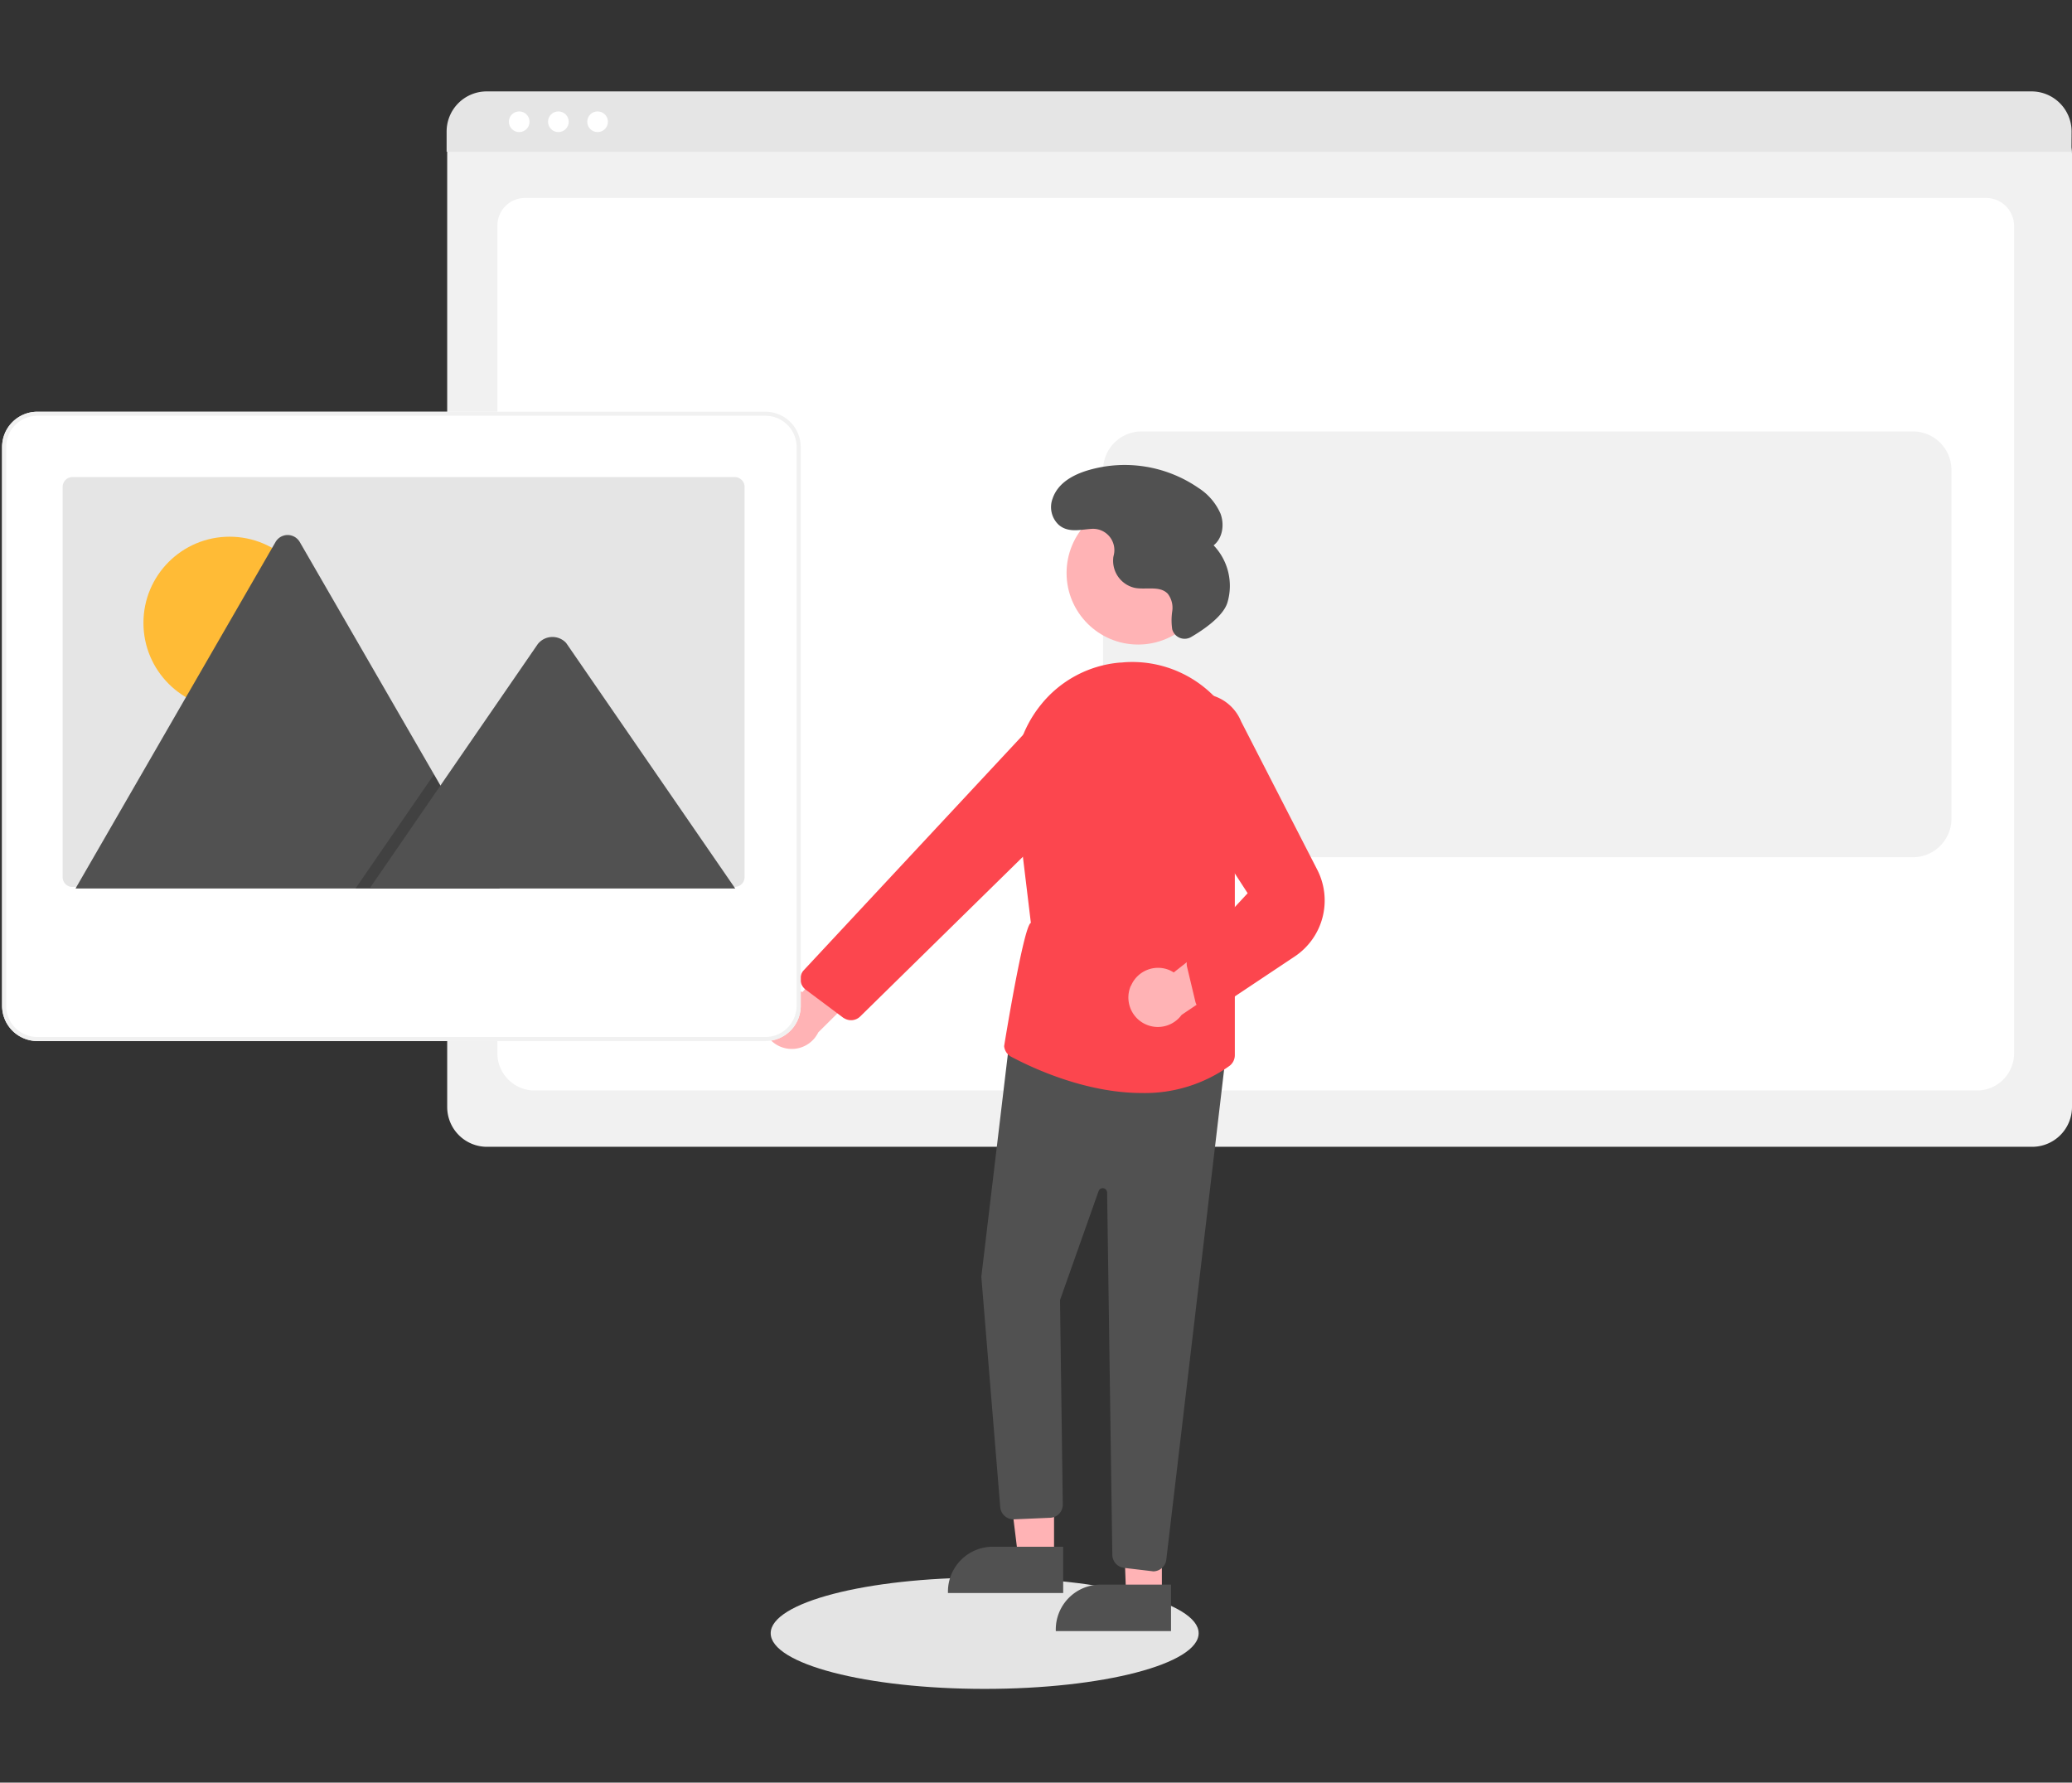 <svg id="Calque_1" data-name="Calque 1" xmlns="http://www.w3.org/2000/svg" viewBox="0 0 465 400"><rect x="0" y="0" width="465" height="400" fill="#333333" stroke="none"/><defs><style>.cls-1{fill:#e4e4e4;}.cls-2{fill:#f1f1f1;}.cls-3{fill:#fff;}.cls-4{fill:#e5e5e5;}.cls-5{fill:#ffb3b5;}.cls-6{fill:#515151;}.cls-7{fill:#fc464e;}.cls-8{fill:#ffbb36;}.cls-9{opacity:0.2;isolation:isolate;}</style></defs><ellipse class="cls-1" cx="220.98" cy="366.48" rx="48.02" ry="12.49"/><path class="cls-2" d="M456.07,257.33H109.28a8.93,8.93,0,0,1-8.92-8.92V34.57A6.54,6.54,0,0,1,106.9,28H458.35A6.65,6.65,0,0,1,465,34.68V248.41A8.94,8.94,0,0,1,456.07,257.33Z"/><path class="cls-3" d="M443.42,244.69H120.22a8.35,8.35,0,0,1-8.59-8.05V50.43a6.18,6.18,0,0,1,6.37-6H445.54A6.28,6.28,0,0,1,452,50.53V236.64A8.34,8.34,0,0,1,443.42,244.69Z"/><path class="cls-4" d="M464.88,34.06H100.23V29.51a9,9,0,0,1,9-9H455.91a9,9,0,0,1,9,9Z"/><circle class="cls-3" cx="116.52" cy="27.32" r="2.32"/><circle class="cls-3" cx="125.31" cy="27.32" r="2.32"/><circle class="cls-3" cx="134.11" cy="27.32" r="2.32"/><path class="cls-2" d="M256.21,192.35H429.29a8.66,8.66,0,0,0,8.66-8.66h0V105.47a8.66,8.66,0,0,0-8.66-8.66H256.21a8.66,8.66,0,0,0-8.66,8.66h0v78.22a8.66,8.66,0,0,0,8.66,8.66Z"/><path class="cls-5" d="M171.21,227.37a6.57,6.57,0,0,1,7.78-5.09,6.15,6.15,0,0,1,1.11.33L195.45,205l3.26,11.7-15.07,14.95a6.62,6.62,0,0,1-12.43-4.26Z"/><circle class="cls-5" cx="255.42" cy="128.57" r="16.06"/><polygon class="cls-5" points="236.55 349.69 228.53 349.69 224.72 318.76 236.55 318.76 236.55 349.69"/><path class="cls-6" d="M238.6,357.46H212.74v-.33a10.06,10.06,0,0,1,10.07-10.06H238.6Z"/><polygon class="cls-5" points="260.75 358.19 252.73 358.19 251.62 328 260.75 327.26 260.75 358.19"/><path class="cls-6" d="M262.8,366H236.94v-.33A10.07,10.07,0,0,1,247,355.57h15.8Z"/><path class="cls-6" d="M258.47,352.55l-6.24-.74a3,3,0,0,1-2.6-2.88l-1.17-81.32a1,1,0,0,0-1-1,1,1,0,0,0-.91.65l-8.66,24.46.62,45.85a2.94,2.94,0,0,1-2.77,3l-8.15.35a3,3,0,0,1-3.1-2.57l-4.26-51.87v0l6.46-54.17,48.52,3.51L261.74,350a3,3,0,0,1-2.92,2.6Z"/><path class="cls-7" d="M226.89,237.1a3,3,0,0,1-1.54-2.37s4.37-27.13,6-27.64l-3.5-29a26.73,26.73,0,0,1,5.74-19.94,25.49,25.49,0,0,1,17.68-9.47c.49,0,1-.08,1.46-.1a25.75,25.75,0,0,1,21.67,9.86,26.22,26.22,0,0,1,4.72,23.81l-2,6.83v47.72a3,3,0,0,1-1.22,2.39,32.64,32.64,0,0,1-19.72,6.07C243.49,245.24,231.5,239.56,226.89,237.1Z"/><path class="cls-7" d="M189.23,228.36l-8.44-6.31a3,3,0,0,1-.6-4.12l.21-.24,50.27-53.94a9.84,9.84,0,0,1,12.77-1.36h0A9.79,9.79,0,0,1,245.87,176a9.68,9.68,0,0,1-1.17,1.39l-51.65,50.69a2.92,2.92,0,0,1-3.5.46A2.2,2.2,0,0,1,189.23,228.36Z"/><path class="cls-5" d="M253.81,221.22a6.59,6.59,0,0,1,8.6-3.55,6.73,6.73,0,0,1,1,.54l18.37-14.45,1,12.1-17.6,11.87a6.61,6.61,0,0,1-11.41-6.51Z"/><path class="cls-7" d="M270.26,226.86a2.91,2.91,0,0,1-2-2.12l-1.86-7.8a2.91,2.91,0,0,1,1.08-3L280,200.43l-18.37-28.32a10,10,0,1,1,16.9-10.23l17.07,33.24a15.11,15.11,0,0,1-5,19.48L273.1,226.26a2.92,2.92,0,0,1-2,.74A2.72,2.72,0,0,1,270.26,226.86Z"/><path class="cls-6" d="M267.33,142.93a2.88,2.88,0,0,1-3.95-1,3,3,0,0,1-.3-.69v0a13.49,13.49,0,0,1,0-4.11,5.18,5.18,0,0,0-1-3.89c-1.76-1.87-4.85-.86-7.37-1.32a6.23,6.23,0,0,1-4.88-6.62c0-.28.09-.57.15-.85a4.78,4.78,0,0,0-5-5.78c-2.55.16-5.29.95-7.41-.93a5.44,5.44,0,0,1-1.34-5.88c1.18-3.48,4.57-5.32,7.93-6.33a29.14,29.14,0,0,1,24.74,3.92,13.09,13.09,0,0,1,5,5.79c.92,2.44.5,5.51-1.54,7.13a13.15,13.15,0,0,1,3.12,12.77C274.55,138.38,269.75,141.52,267.33,142.93Z"/><path class="cls-3" d="M179.23,97.63a7.92,7.92,0,0,0-7.45-5.24H8.39A7.92,7.92,0,0,0,.47,100.3V225.69a7.92,7.92,0,0,0,7.92,7.91H171.78a7.92,7.92,0,0,0,7.92-7.91V100.3A7.82,7.82,0,0,0,179.23,97.63Z"/><path class="cls-2" d="M179.23,97.63a7.92,7.92,0,0,0-7.45-5.24H8.39A7.92,7.92,0,0,0,.47,100.3V225.69a7.92,7.92,0,0,0,7.92,7.91H171.78a7.92,7.92,0,0,0,7.92-7.91V100.3A7.82,7.82,0,0,0,179.23,97.63Zm-.46,128.06a7,7,0,0,1-7,7H8.39a7,7,0,0,1-7-7V100.3a7,7,0,0,1,7-7H171.78a7,7,0,0,1,7,7Z"/><path class="cls-4" d="M167.1,109.26v87.55a2.2,2.2,0,0,1-2.21,2.2H16.27a1.15,1.15,0,0,1-.32,0,2.21,2.21,0,0,1-1.89-2.18V109.26a2.21,2.21,0,0,1,2.21-2.21H164.89a2.21,2.21,0,0,1,2.21,2.21Z"/><circle class="cls-8" cx="51.53" cy="139.77" r="19.34"/><path class="cls-6" d="M112.17,199.37H17.3l-.35,0,44.87-77.72a3.14,3.14,0,0,1,4.28-1.19,3.23,3.23,0,0,1,1.19,1.19L97.4,173.77l1.44,2.5Z"/><polygon class="cls-9" points="112.17 199.37 79.78 199.37 95.68 176.27 96.83 174.61 97.4 173.78 98.84 176.27 112.17 199.37"/><path class="cls-6" d="M165,199.37H82.94l15.9-23.1,1.14-1.66,20.72-30.1a4.2,4.2,0,0,1,6.23-.37,3.65,3.65,0,0,1,.29.37Z"/></svg>